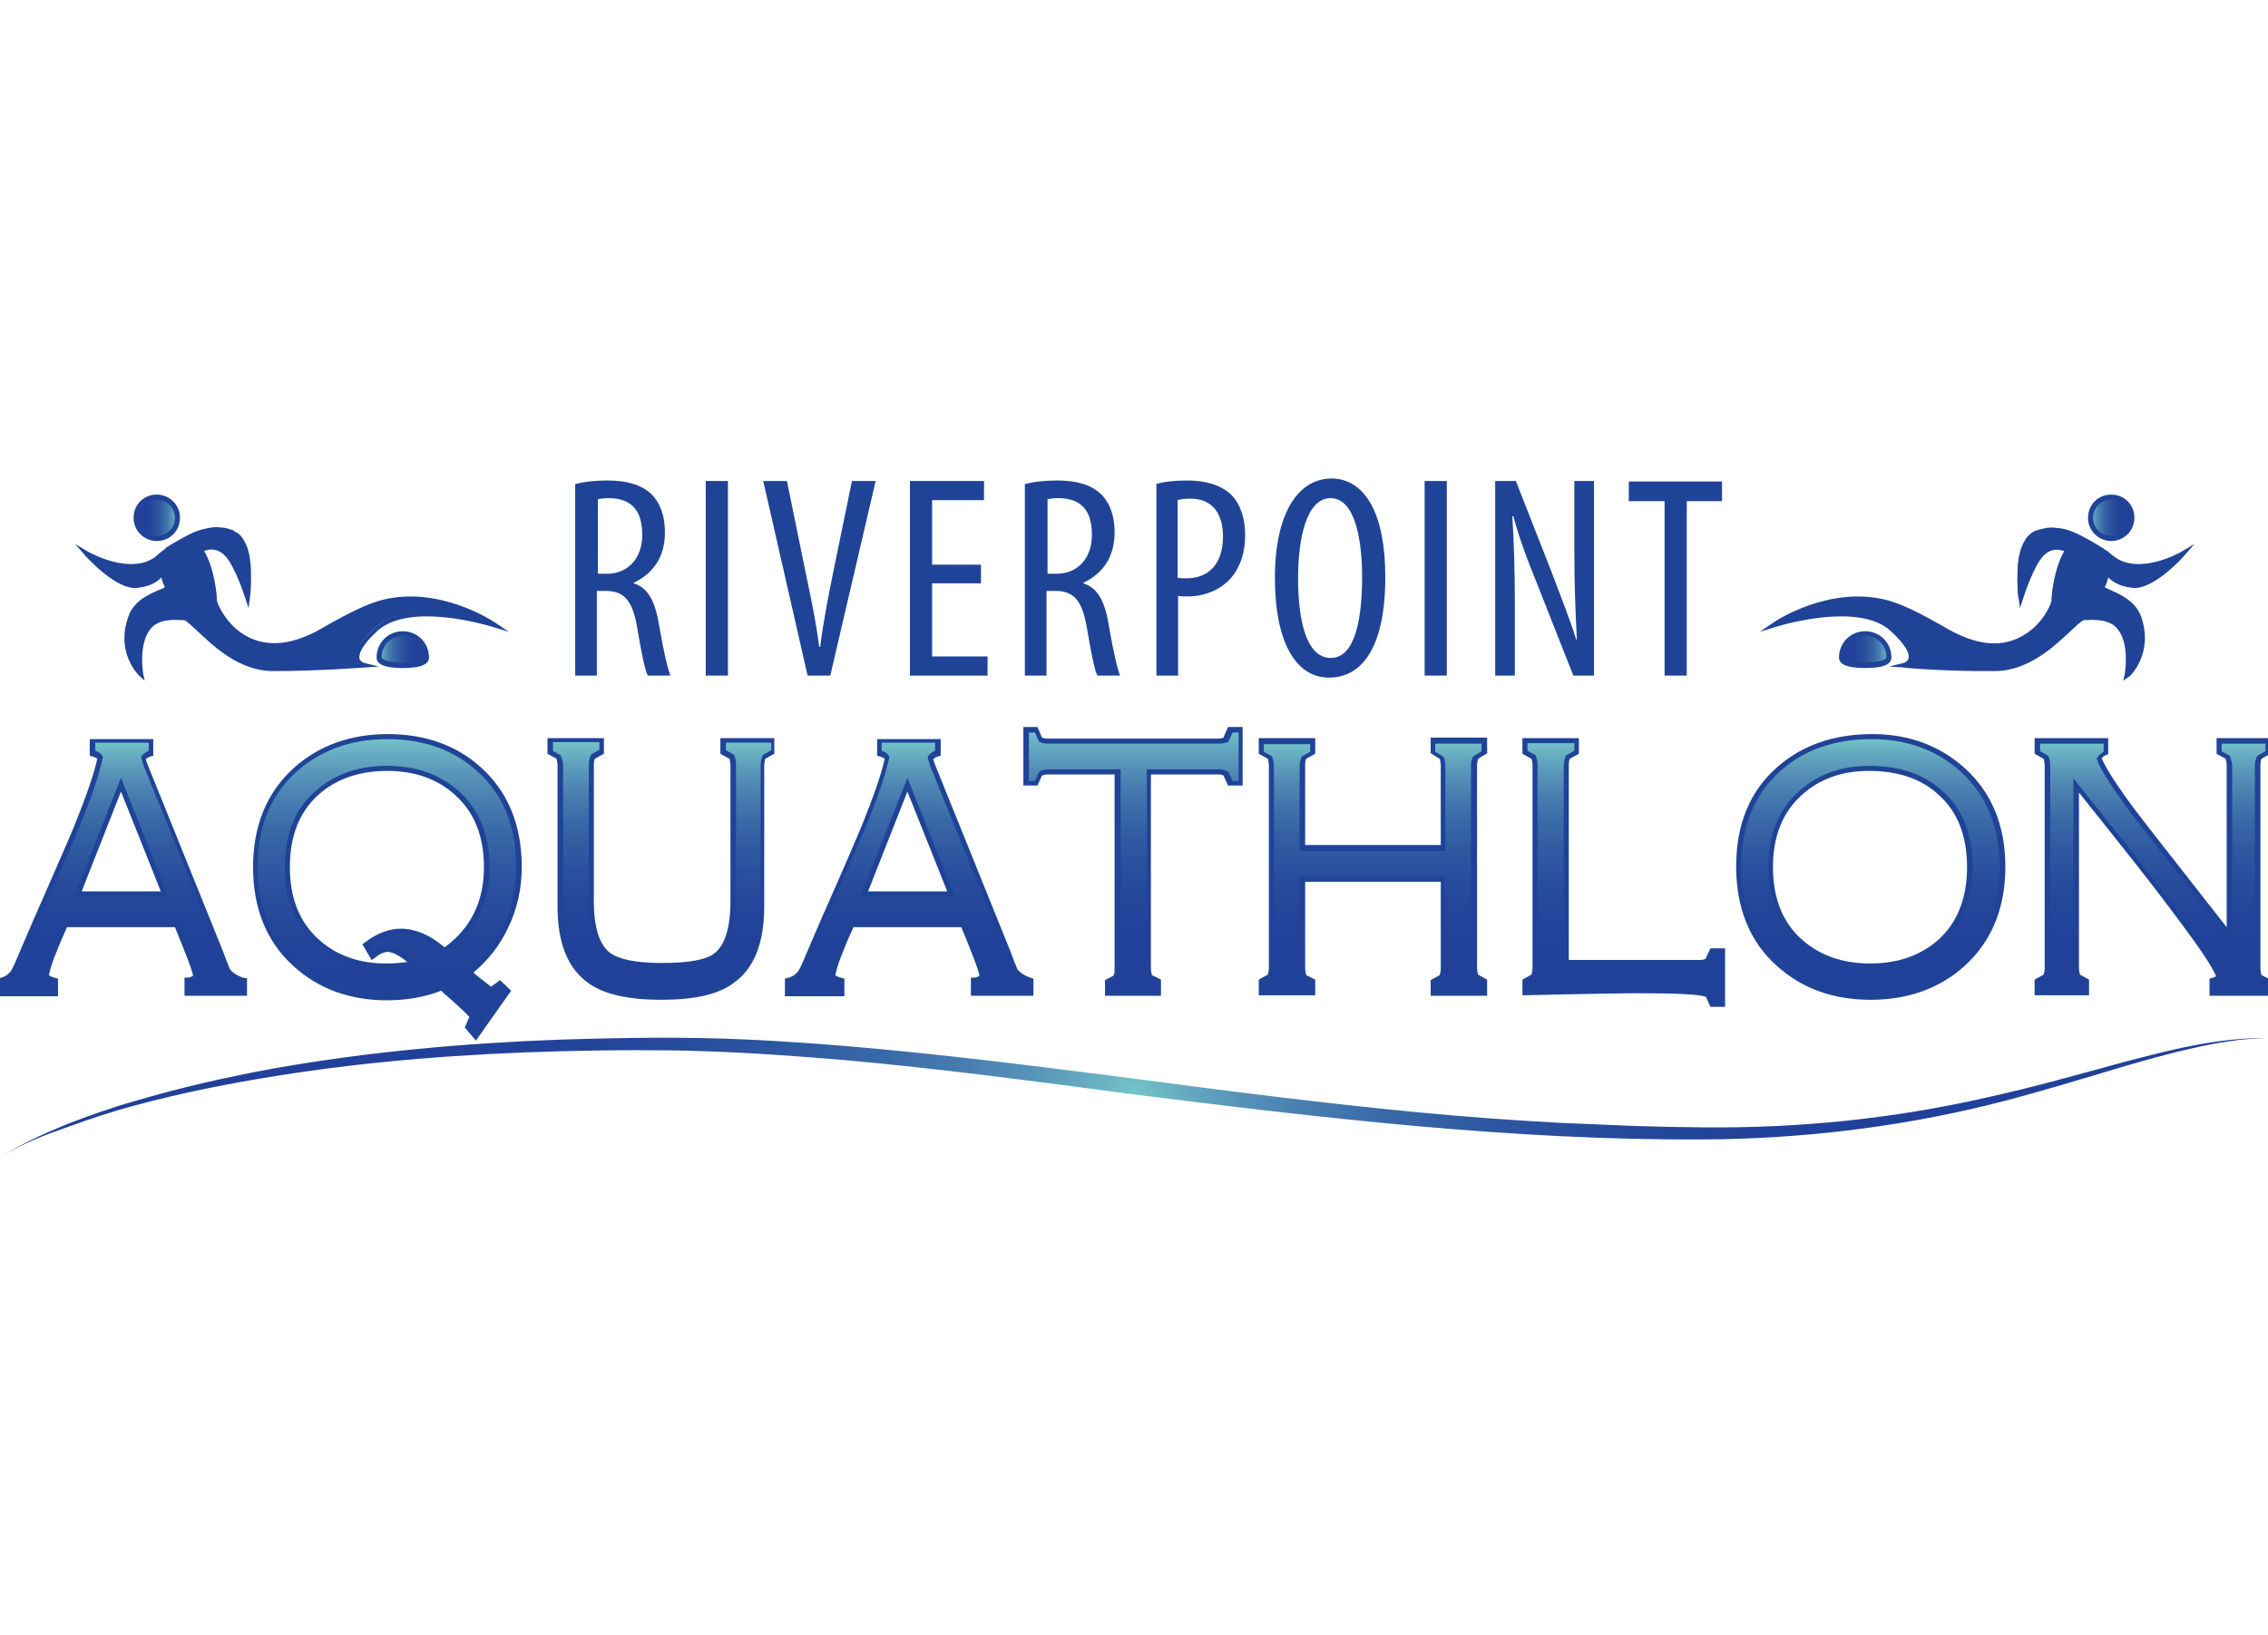 <?xml version="1.0" encoding="utf-8"?>
<!-- Generator: Adobe Illustrator 27.9.0, SVG Export Plug-In . SVG Version: 6.00 Build 0)  -->
<svg version="1.1" id="Layer_1" xmlns="http://www.w3.org/2000/svg" xmlns:xlink="http://www.w3.org/1999/xlink" x="0px" y="0px"
	 viewBox="0 0 449.9 324.2" style="enable-background:new 0 0 449.9 324.2;" xml:space="preserve">
<style type="text/css">
	.st0{fill:url(#SVGID_1_);}
	.st1{fill:#1F4397;}
	.st2{fill:url(#SVGID_00000175314696662177949710000013129170132197131699_);}
	.st3{fill:url(#SVGID_00000101077413636911340770000007139994077238036917_);}
	.st4{fill:url(#SVGID_00000078750623599025628760000008053430949148703143_);}
	.st5{fill:url(#SVGID_00000132081865933400307470000018362255506621256079_);}
	.st6{fill:url(#SVGID_00000145771993639643326910000017048717412554303878_);}
	.st7{fill:url(#SVGID_00000022553947661308627460000014803203762433910436_);}
	.st8{fill:url(#SVGID_00000060021670390363943340000012567414004783718806_);}
	.st9{fill:url(#SVGID_00000171715132928945986830000018398319822894923165_);}
	.st10{fill:#1F4497;}
	.st11{fill:url(#SVGID_00000157279573127352125380000003352190376453862789_);}
	.st12{fill:url(#SVGID_00000096770641659601663830000016081882481026240151_);stroke:#1F4397;stroke-miterlimit:10;}
	.st13{fill:url(#SVGID_00000044152643179616976600000017335978953578901423_);stroke:#1F4397;stroke-miterlimit:10;}
	.st14{fill:url(#SVGID_00000087393367601664407200000017818631982216325271_);stroke:#1F4397;stroke-miterlimit:10;}
	.st15{fill:url(#SVGID_00000053517704160278255370000005759210819671556781_);stroke:#1F4397;stroke-miterlimit:10;}
	.st16{fill:url(#SVGID_00000085212815915582398680000009035124685657636994_);stroke:#1F4397;stroke-miterlimit:10;}
	.st17{fill:url(#SVGID_00000143615425823941989010000013020114501928552884_);}
	.st18{fill:url(#SVGID_00000074440019302952771030000006715317058692747680_);}
	.st19{fill:url(#SVGID_00000101800949942456532150000004686096775992451985_);}
	.st20{fill:url(#SVGID_00000002367846478359921930000008112553689288417681_);}
	.st21{fill:#1E4595;}
	.st22{fill:url(#SVGID_00000124140302750265069480000015350595753330494108_);stroke:#1F4397;stroke-miterlimit:10;}
	.st23{fill:url(#SVGID_00000133509724400827391660000005264793921957287585_);stroke:#1F4397;stroke-miterlimit:10;}
	.st24{fill:url(#SVGID_00000013871331288270837780000011215824233076236934_);stroke:#1F4397;stroke-miterlimit:10;}
	.st25{fill:url(#SVGID_00000095338460787064741540000010467900562119552920_);stroke:#1F4397;stroke-miterlimit:10;}
	.st26{fill:url(#SVGID_00000158738771788206472960000003771571377841000586_);stroke:#1F4397;stroke-miterlimit:10;}
	.st27{fill:url(#SVGID_00000105409413415813666100000016347358879727021961_);stroke:#1F4397;stroke-miterlimit:10;}
	.st28{fill:url(#SVGID_00000122692112450600422910000001446925322280069303_);stroke:#1F4397;stroke-miterlimit:10;}
	.st29{fill:url(#SVGID_00000035524390378317636440000013420629958588168122_);stroke:#1F4397;stroke-miterlimit:10;}
	.st30{fill:url(#SVGID_00000071556869161425597300000016688871468977263531_);stroke:#1F4397;stroke-miterlimit:10;}
	.st31{fill:url(#SVGID_00000162316461965689696580000009360847460864964007_);}
	.st32{fill:url(#SVGID_00000183230568706836600600000001086111199216323994_);stroke:#1F4397;stroke-miterlimit:10;}
	.st33{fill:#1F4397;stroke:#1F4397;stroke-miterlimit:10;}
	.st34{fill:url(#SVGID_00000180342332487929117710000007281602294586022032_);stroke:#1F4397;stroke-miterlimit:10;}
	.st35{fill:url(#SVGID_00000121986727282898471850000004455012608996114823_);stroke:#1F4397;stroke-miterlimit:10;}
	.st36{fill:url(#SVGID_00000067205456669561243580000001815084733705947054_);stroke:#1F4397;stroke-miterlimit:10;}
	.st37{fill:url(#SVGID_00000023278015943972052490000018016635438655767470_);stroke:#B23978;stroke-miterlimit:10;}
	.st38{fill:url(#SVGID_00000144300620186210003330000017547933039741766275_);stroke:#B23978;stroke-miterlimit:10;}
	.st39{fill:url(#SVGID_00000126317623240618545490000015736175344138823042_);stroke:#B23978;stroke-miterlimit:10;}
	.st40{fill:url(#SVGID_00000151543609155964016050000001547374041367222685_);stroke:#B23978;stroke-miterlimit:10;}
	.st41{fill:url(#SVGID_00000120545452253794198810000009852624026592504970_);stroke:#B23978;stroke-miterlimit:10;}
	.st42{fill:url(#SVGID_00000178924402353178742890000011373570980590078872_);stroke:#B23978;stroke-miterlimit:10;}
	.st43{fill:url(#SVGID_00000128476963970070205480000018367098735185845912_);stroke:#B23978;stroke-miterlimit:10;}
	.st44{fill:url(#SVGID_00000140705670046066238200000008652126778141292432_);stroke:#B23978;stroke-miterlimit:10;}
	.st45{fill:url(#SVGID_00000088815322317067259050000007058686993971159201_);stroke:#B23978;stroke-miterlimit:10;}
	.st46{fill:url(#SVGID_00000038389890190370085620000012296008608195008666_);}
	.st47{fill:url(#SVGID_00000141436249547125883610000002922178488265443489_);stroke:#B23978;stroke-miterlimit:10;}
	.st48{fill:url(#SVGID_00000124153295393222064700000010180396336423851948_);stroke:#B23978;stroke-miterlimit:10;}
	.st49{fill:url(#SVGID_00000133491943649298627490000005487368758117419187_);stroke:#B23978;stroke-miterlimit:10;}
	.st50{fill:url(#SVGID_00000181780436682551502140000007424691777565259654_);stroke:#B23978;stroke-miterlimit:10;}
	.st51{fill:url(#SVGID_00000016063449245701269040000009124536123236810126_);stroke:#B23978;stroke-miterlimit:10;}
	.st52{fill:url(#SVGID_00000083059730319167589740000008465251016821146512_);stroke:#B23978;stroke-miterlimit:10;}
</style>
<g>
	<g>
		<linearGradient id="SVGID_1_" gradientUnits="userSpaceOnUse" x1="24.255" y1="146.903" x2="24.255" y2="196.965">
			<stop  offset="0" style="stop-color:#75C5C9"/>
			<stop  offset="4.325438e-02" style="stop-color:#6AB2C3"/>
			<stop  offset="0.129" style="stop-color:#5794B9"/>
			<stop  offset="0.22" style="stop-color:#477CAF"/>
			<stop  offset="0.315" style="stop-color:#3A69A8"/>
			<stop  offset="0.416" style="stop-color:#305BA2"/>
			<stop  offset="0.525" style="stop-color:#294F9E"/>
			<stop  offset="0.646" style="stop-color:#24469B"/>
			<stop  offset="0.787" style="stop-color:#22419A"/>
			<stop  offset="1" style="stop-color:#21409A"/>
		</linearGradient>
		<path class="st0" d="M37.1,197v-2.6c0.9,0,1.5-0.3,1.7-0.9c-0.3-1.5-1.6-4.8-3.8-10.1H12.9c-0.7,1.6-1.5,3.3-2.2,5
			c-0.9,2-1.4,3.7-1.7,5.1c0.3,0.4,0.9,0.7,1.8,0.9v2.6H0v-2.6c1.1-0.2,1.9-0.8,2.5-1.5c0.3-0.4,0.8-1.4,1.4-2.8
			c0.6-1.4,2.4-5.6,5.5-12.6c3.1-7,5-11.5,5.8-13.4c2.4-5.9,3.9-10.4,4.7-13.7c-0.2-0.3-0.7-0.6-1.5-0.9v-2.5H30v2.5
			c-0.6,0.2-1.1,0.5-1.5,1l0.4,1.4l15,36.9c0.9,2.3,1.4,3.5,1.5,3.7c0.6,0.9,1.6,1.5,3.1,2v2.6H37.1z M24,155.7l-8.6,21.6h17.2
			L24,155.7z"/>
		<path class="st1" d="M49,197.5H36.6v-3.6h0.5c0.8,0,1.1-0.3,1.2-0.4c-0.3-1.5-1.6-4.7-3.6-9.6H13.3c-0.7,1.5-1.4,3.1-2,4.7
			c-0.8,1.8-1.3,3.4-1.6,4.8c0.2,0.2,0.6,0.4,1.4,0.6l0.4,0.1v3.5H-0.5v-3.5l0.4-0.1c1-0.2,1.7-0.7,2.2-1.3c0.2-0.3,0.6-1,1.3-2.7
			c0.6-1.4,2.4-5.7,5.5-12.7c3-6.9,5-11.4,5.8-13.4c2.3-5.7,3.9-10.2,4.6-13.4c-0.1-0.1-0.4-0.3-1.1-0.5l-0.4-0.1v-3.3h12.6v3.3
			l-0.4,0.1c-0.4,0.1-0.8,0.3-1.1,0.6l0.4,1.1l14.9,36.9c1.1,3,1.4,3.5,1.4,3.6c0.5,0.7,1.4,1.3,2.8,1.8L49,194V197.5z M37.6,196.5
			H48v-1.8c-1.4-0.5-2.4-1.2-3-2.1c-0.1-0.1-0.2-0.3-1.5-3.8l-15-36.9l-0.5-1.7l0.1-0.2c0.3-0.5,0.8-0.8,1.4-1.1v-1.6H18.9v1.6
			c0.8,0.3,1.2,0.6,1.4,1l0.1,0.2l0,0.2c-0.7,3.3-2.3,8-4.7,13.8c-0.8,2-2.8,6.5-5.8,13.4c-3.1,7-4.9,11.2-5.5,12.6
			c-0.6,1.5-1.1,2.4-1.4,2.9c-0.6,0.8-1.4,1.3-2.4,1.6v1.7h9.8v-1.7c-0.9-0.3-1.4-0.6-1.7-1l-0.1-0.2l0-0.2c0.3-1.5,0.9-3.2,1.8-5.2
			c0.7-1.7,1.5-3.3,2.2-5l0.1-0.3h22.7l0.1,0.3c2.3,5.4,3.6,8.7,3.9,10.2l0,0.2l-0.1,0.1c-0.2,0.5-0.7,1-1.7,1.1V196.5z M33.4,177.8
			H14.7l9.3-23.5L33.4,177.8z M16.2,176.8h15.7L24,157L16.2,176.8z"/>
	</g>
	<g>
		
			<linearGradient id="SVGID_00000062179402571357839820000009469273389572913078_" gradientUnits="userSpaceOnUse" x1="76.765" y1="146.102" x2="76.765" y2="205.564">
			<stop  offset="0" style="stop-color:#75C5C9"/>
			<stop  offset="4.325438e-02" style="stop-color:#6AB2C3"/>
			<stop  offset="0.129" style="stop-color:#5794B9"/>
			<stop  offset="0.22" style="stop-color:#477CAF"/>
			<stop  offset="0.315" style="stop-color:#3A69A8"/>
			<stop  offset="0.416" style="stop-color:#305BA2"/>
			<stop  offset="0.525" style="stop-color:#294F9E"/>
			<stop  offset="0.646" style="stop-color:#24469B"/>
			<stop  offset="0.787" style="stop-color:#22419A"/>
			<stop  offset="1" style="stop-color:#21409A"/>
		</linearGradient>
		<path style="fill:url(#SVGID_00000062179402571357839820000009469273389572913078_);" d="M93.1,192.8c1,1,2.4,2.1,4.2,3.4l1.7-1.2
			l1.6,1.5l-6.3,9l-1.6-1.9l0.8-2c-0.1-0.4-2.1-2.3-6-5.8c-3.3,1.3-7,2-10.9,2c-7.3,0-13.3-2.2-18.2-6.6c-5.2-4.8-7.9-11.2-7.9-19.2
			c0-8.1,2.6-14.5,7.9-19.3c4.9-4.4,10.9-6.6,18.2-6.6c7.3,0,13.4,2.2,18.2,6.6c5.2,4.7,7.9,11.1,7.9,19.3c0,4.2-0.9,8.1-2.6,11.8
			C98.5,187.5,96.1,190.5,93.1,192.8z M76.8,152.4c-5.7,0-10.3,1.6-13.9,4.8C59,160.7,57,165.6,57,172c0,6.2,2,11.1,5.9,14.7
			c3.6,3.3,8.1,4.9,13.7,4.9c1.8,0,3.6-0.2,5.4-0.5c-2.3-1.9-4-2.8-5.1-2.8c-0.8,0-1.8,0.5-3,1.4l-1.3-2.2c2.3-1.8,4.6-2.7,6.9-2.7
			c2.8,0,5.7,1.3,8.7,3.8c5.5-3.9,8.3-9.4,8.3-16.6c0-6.2-2-11.1-5.9-14.7C87,154,82.4,152.4,76.8,152.4z"/>
		<path class="st1" d="M94.4,206.4l-2.2-2.6l0.9-2.1c-0.3-0.4-1.4-1.5-5.6-5.2c-3.3,1.3-6.9,1.9-10.8,1.9c-7.3,0-13.6-2.3-18.5-6.8
			c-5.3-4.8-8-11.4-8-19.6c0-8.2,2.7-14.8,8.1-19.7c4.9-4.4,11.2-6.7,18.6-6.7c7.4,0,13.7,2.2,18.6,6.7c5.3,4.8,8,11.4,8,19.7
			c0,4.2-0.9,8.3-2.7,12c-1.7,3.6-4,6.5-6.9,8.9c0.9,0.8,2.1,1.7,3.5,2.8l1.8-1.3l2.2,2.1L94.4,206.4z M93.3,203.6l1,1.2l5.7-8.2
			l-1-0.9l-1.7,1.2l-0.3-0.2c-1.8-1.3-3.2-2.5-4.3-3.5l-0.4-0.4l0.5-0.4c3-2.3,5.3-5.3,7-8.9c1.7-3.6,2.6-7.5,2.6-11.6
			c0-8-2.6-14.3-7.7-18.9c-4.7-4.3-10.7-6.4-17.9-6.4c-7.1,0-13.2,2.2-17.9,6.4c-5.2,4.6-7.8,11-7.8,18.9c0,7.9,2.6,14.2,7.7,18.9
			c4.7,4.3,10.7,6.5,17.8,6.5c3.8,0,7.4-0.7,10.7-1.9l0.3-0.1l0.2,0.2c5.9,5.3,6.1,5.7,6.2,6l0.1,0.2L93.3,203.6z M76.6,192.1
			c-5.6,0-10.4-1.7-14-5c-4-3.6-6.1-8.7-6.1-15.1c0-6.5,2-11.6,6.1-15.1c3.7-3.3,8.4-5,14.2-5c5.7,0,10.5,1.7,14.2,5
			c4,3.6,6.1,8.7,6.1,15c0,7.3-2.9,13-8.5,17l-0.3,0.2l-0.3-0.2c-2.9-2.4-5.7-3.7-8.4-3.7c-2,0-4.1,0.8-6.3,2.3l0.8,1.3
			c1.1-0.8,2-1.2,2.9-1.2c1.3,0,3.1,1,5.4,2.9l0.8,0.7l-1,0.2C80.3,191.9,78.4,192.1,76.6,192.1z M76.8,152.9
			c-5.5,0-10.1,1.6-13.6,4.7c-3.8,3.4-5.7,8.2-5.7,14.4c0,6.1,1.9,10.9,5.7,14.3c3.5,3.2,8,4.8,13.4,4.8c1.4,0,2.8-0.1,4.2-0.3
			c-2.1-1.7-3.3-2-3.9-2c-0.7,0-1.6,0.4-2.7,1.3l-0.5,0.3l-1.8-3.1l0.4-0.3c2.4-1.9,4.9-2.8,7.2-2.8c2.8,0,5.8,1.2,8.7,3.7
			c5.2-3.8,7.8-9.1,7.8-15.9c0-6.1-1.9-10.9-5.7-14.3C86.8,154.5,82.3,152.9,76.8,152.9z"/>
	</g>
	<g>
		
			<linearGradient id="SVGID_00000019651810460011119650000013187755013750583707_" gradientUnits="userSpaceOnUse" x1="131.163" y1="146.903" x2="131.163" y2="197.839">
			<stop  offset="0" style="stop-color:#75C5C9"/>
			<stop  offset="4.325438e-02" style="stop-color:#6AB2C3"/>
			<stop  offset="0.129" style="stop-color:#5794B9"/>
			<stop  offset="0.22" style="stop-color:#477CAF"/>
			<stop  offset="0.315" style="stop-color:#3A69A8"/>
			<stop  offset="0.416" style="stop-color:#305BA2"/>
			<stop  offset="0.525" style="stop-color:#294F9E"/>
			<stop  offset="0.646" style="stop-color:#24469B"/>
			<stop  offset="0.787" style="stop-color:#22419A"/>
			<stop  offset="1" style="stop-color:#21409A"/>
		</linearGradient>
		<path style="fill:url(#SVGID_00000019651810460011119650000013187755013750583707_);" d="M151.5,150.2c-0.2,0.5-0.3,1.1-0.3,1.7
			v28c0,7-1.9,12-5.8,14.7c-3,2.2-7.7,3.3-14.3,3.3c-6.5,0-11.3-1.1-14.3-3.3c-3.8-2.8-5.8-7.7-5.8-14.7v-28c0-0.5-0.1-1.1-0.3-1.7
			l-1.7-0.9v-2.3h10.2v2.3l-1.7,0.9c-0.2,0.6-0.3,1.1-0.3,1.7v26.9c0,5.4,1.1,8.9,3.3,10.6c1.9,1.5,5.5,2.2,10.8,2.2
			c5.4,0,8.9-0.7,10.7-2c2.3-1.7,3.4-5.3,3.4-10.8v-26.9c0-0.6-0.1-1.2-0.3-1.7l-1.7-0.9v-2.3h9.7v2.3L151.5,150.2z"/>
		<path class="st1" d="M131.2,198.3c-6.6,0-11.5-1.1-14.6-3.4c-4-2.9-6-7.9-6-15.1v-28c0-0.4-0.1-0.9-0.2-1.3l-1.8-1v-3.1h11.2v3.1
			l-1.8,1c-0.2,0.5-0.2,0.9-0.2,1.3v26.9c0,5.2,1.1,8.6,3.1,10.2c1.8,1.4,5.3,2.1,10.4,2.1c5.2,0,8.7-0.6,10.4-1.9
			c2.1-1.6,3.2-5.1,3.2-10.4v-26.9c0-0.5-0.1-0.9-0.2-1.3l-1.8-1v-3.1h10.7v3.1l-1.8,1c-0.1,0.4-0.2,0.9-0.2,1.3v28
			c0,7.2-2,12.3-6,15.1C142.7,197.2,137.8,198.3,131.2,198.3z M109.6,148.9l1.6,0.9l0.1,0.2c0.2,0.6,0.4,1.3,0.4,1.8v28
			c0,6.8,1.9,11.7,5.6,14.3c2.9,2.1,7.7,3.2,14,3.2c6.4,0,11.1-1.1,14-3.2c3.7-2.7,5.6-7.5,5.6-14.3v-28c0-0.6,0.1-1.3,0.4-1.9
			l0.1-0.2l1.6-0.9v-1.5H144v1.5l1.6,0.9l0.1,0.2c0.2,0.5,0.3,1.2,0.3,1.8v26.9c0,5.6-1.2,9.4-3.6,11.2c-1.9,1.4-5.5,2.1-11,2.1
			c-5.5,0-9.1-0.8-11.1-2.3c-2.3-1.8-3.5-5.5-3.5-11v-26.9c0-0.6,0.1-1.2,0.4-1.9l0.1-0.2l1.6-0.9v-1.5h-9.2V148.9z"/>
	</g>
	<g>
		
			<linearGradient id="SVGID_00000117661912860448300450000003045765371510323369_" gradientUnits="userSpaceOnUse" x1="180.28" y1="146.903" x2="180.28" y2="196.965">
			<stop  offset="0" style="stop-color:#75C5C9"/>
			<stop  offset="4.325438e-02" style="stop-color:#6AB2C3"/>
			<stop  offset="0.129" style="stop-color:#5794B9"/>
			<stop  offset="0.22" style="stop-color:#477CAF"/>
			<stop  offset="0.315" style="stop-color:#3A69A8"/>
			<stop  offset="0.416" style="stop-color:#305BA2"/>
			<stop  offset="0.525" style="stop-color:#294F9E"/>
			<stop  offset="0.646" style="stop-color:#24469B"/>
			<stop  offset="0.787" style="stop-color:#22419A"/>
			<stop  offset="1" style="stop-color:#21409A"/>
		</linearGradient>
		<path style="fill:url(#SVGID_00000117661912860448300450000003045765371510323369_);" d="M193.1,197v-2.6c0.9,0,1.5-0.3,1.7-0.9
			c-0.3-1.5-1.6-4.8-3.8-10.1H169c-0.7,1.6-1.5,3.3-2.2,5c-0.9,2-1.4,3.7-1.7,5.1c0.3,0.4,0.9,0.7,1.8,0.9v2.6H156v-2.6
			c1.1-0.2,1.9-0.8,2.5-1.5c0.3-0.4,0.8-1.4,1.4-2.8c0.6-1.4,2.4-5.6,5.5-12.6c3.1-7,5-11.5,5.8-13.4c2.4-5.9,3.9-10.4,4.7-13.7
			c-0.2-0.3-0.7-0.6-1.5-0.9v-2.5H186v2.5c-0.6,0.2-1.1,0.5-1.5,1l0.4,1.4l15,36.9c0.9,2.3,1.4,3.5,1.5,3.7c0.6,0.9,1.6,1.5,3.1,2
			v2.6H193.1z M180,155.7l-8.6,21.6h17.2L180,155.7z"/>
		<path class="st1" d="M205,197.5h-12.4v-3.6h0.5c0.8,0,1.1-0.3,1.2-0.4c-0.3-1.5-1.6-4.7-3.6-9.6h-21.4c-0.7,1.5-1.4,3.1-2,4.7
			c-0.8,1.8-1.3,3.4-1.6,4.8c0.2,0.2,0.6,0.4,1.4,0.6l0.4,0.1v3.5h-11.8v-3.5l0.4-0.1c1-0.2,1.7-0.7,2.2-1.3c0.2-0.3,0.6-1,1.3-2.7
			c0.6-1.4,2.4-5.7,5.5-12.7c3.1-7,5-11.5,5.8-13.4c2.3-5.7,3.9-10.2,4.6-13.4c-0.1-0.1-0.4-0.3-1.1-0.5l-0.4-0.1v-3.3h12.6v3.3
			l-0.4,0.1c-0.4,0.1-0.8,0.3-1.1,0.6l0.4,1.1l14.9,36.9c1.1,3,1.4,3.5,1.4,3.6c0.5,0.7,1.4,1.3,2.8,1.8l0.4,0.1V197.5z
			 M193.6,196.5H204v-1.8c-1.4-0.5-2.4-1.2-3-2.1c-0.1-0.1-0.2-0.3-1.5-3.8l-15-36.9l-0.5-1.7l0.1-0.2c0.3-0.5,0.8-0.8,1.4-1.1v-1.6
			h-10.6v1.6c0.8,0.3,1.2,0.6,1.4,1l0.1,0.2l0,0.2c-0.7,3.3-2.3,8-4.7,13.8c-0.8,1.9-2.8,6.5-5.8,13.4c-3.1,7-4.9,11.2-5.5,12.6
			c-0.6,1.5-1.1,2.4-1.4,2.9c-0.6,0.8-1.4,1.3-2.4,1.6v1.7h9.8v-1.7c-0.9-0.3-1.4-0.6-1.7-1l-0.1-0.2l0-0.2c0.3-1.5,0.9-3.2,1.8-5.2
			c0.7-1.7,1.5-3.3,2.2-5l0.1-0.3h22.7l0.1,0.3c2.3,5.4,3.6,8.7,3.9,10.2l0,0.2l-0.1,0.1c-0.2,0.5-0.7,1-1.7,1.1V196.5z
			 M189.4,177.8h-18.7l9.3-23.5L189.4,177.8z M172.2,176.8h15.7L180,157L172.2,176.8z"/>
	</g>
	<g>
		
			<linearGradient id="SVGID_00000075855541543042831640000001408929306462146224_" gradientUnits="userSpaceOnUse" x1="224.854" y1="144.644" x2="224.854" y2="196.965">
			<stop  offset="0" style="stop-color:#75C5C9"/>
			<stop  offset="4.325438e-02" style="stop-color:#6AB2C3"/>
			<stop  offset="0.129" style="stop-color:#5794B9"/>
			<stop  offset="0.22" style="stop-color:#477CAF"/>
			<stop  offset="0.315" style="stop-color:#3A69A8"/>
			<stop  offset="0.416" style="stop-color:#305BA2"/>
			<stop  offset="0.525" style="stop-color:#294F9E"/>
			<stop  offset="0.646" style="stop-color:#24469B"/>
			<stop  offset="0.787" style="stop-color:#22419A"/>
			<stop  offset="1" style="stop-color:#21409A"/>
		</linearGradient>
		<path style="fill:url(#SVGID_00000075855541543042831640000001408929306462146224_);" d="M244,155.3l-0.8-1.9
			c-0.5-0.2-1-0.4-1.5-0.4H228v39c0,0.6,0.1,1.2,0.3,1.7l1.7,0.9v2.3h-10.2v-2.3l1.7-0.9c0.2-0.7,0.3-1.3,0.3-1.7v-39h-13.8
			c-0.5,0-1,0.1-1.5,0.4l-0.8,1.9h-2v-10.6h2l0.8,2c0.4,0.2,0.9,0.3,1.5,0.3h33.8c0.6,0,1-0.1,1.5-0.3l0.8-2h2v10.6H244z"/>
		<path class="st1" d="M230.4,197.5h-11.2v-3.1l1.7-0.9c0.2-0.5,0.2-1,0.2-1.4v-38.5h-13.3c-0.3,0-0.7,0.1-1.1,0.2l-0.9,2h-2.8
			v-11.6h2.8l0.9,2.1c0.3,0.1,0.7,0.2,1.1,0.2h33.8c0.4,0,0.8-0.1,1.1-0.2l0.9-2.1h2.9v11.6h-2.9l-0.9-2c-0.4-0.2-0.7-0.2-1.1-0.2
			h-13.3V192c0,0.5,0.1,0.9,0.2,1.4l1.8,0.9V197.5z M220.3,196.5h9.2v-1.5l-1.6-0.8l-0.1-0.2c-0.2-0.6-0.3-1.3-0.3-1.9v-39.5h14.3
			c0.5,0,1.1,0.1,1.7,0.4l0.2,0.1l0.8,1.8h1.2v-9.6h-1.2l-0.8,1.8l-0.2,0.1c-0.5,0.2-1.1,0.3-1.7,0.3h-33.8c-0.6,0-1.2-0.1-1.7-0.3
			l-0.2-0.1l-0.8-1.8h-1.2v9.6h1.2l0.8-1.8l0.2-0.1c0.6-0.3,1.1-0.4,1.7-0.4h14.3V192c0,0.5-0.1,1.2-0.3,1.9l-0.1,0.2l-1.6,0.8
			V196.5z"/>
	</g>
	<g>
		
			<linearGradient id="SVGID_00000093179450486125018140000004450912319896326843_" gradientUnits="userSpaceOnUse" x1="272.275" y1="146.903" x2="272.275" y2="196.965">
			<stop  offset="0" style="stop-color:#75C5C9"/>
			<stop  offset="4.325438e-02" style="stop-color:#6AB2C3"/>
			<stop  offset="0.129" style="stop-color:#5794B9"/>
			<stop  offset="0.22" style="stop-color:#477CAF"/>
			<stop  offset="0.315" style="stop-color:#3A69A8"/>
			<stop  offset="0.416" style="stop-color:#305BA2"/>
			<stop  offset="0.525" style="stop-color:#294F9E"/>
			<stop  offset="0.646" style="stop-color:#24469B"/>
			<stop  offset="0.787" style="stop-color:#22419A"/>
			<stop  offset="1" style="stop-color:#21409A"/>
		</linearGradient>
		<path style="fill:url(#SVGID_00000093179450486125018140000004450912319896326843_);" d="M284.2,197v-2.3l1.7-0.9
			c0.2-0.5,0.3-1.1,0.3-1.7v-17.7h-27.9V192c0,0.6,0.1,1.2,0.3,1.7l1.7,0.9v2.3h-10.2v-2.3l1.7-0.9c0.2-0.5,0.3-1,0.3-1.7v-40.2
			c0-0.6-0.1-1.2-0.3-1.7l-1.7-0.9v-2.3h10.2v2.3l-1.7,0.9c-0.2,0.6-0.3,1.1-0.3,1.7v16.3h27.9v-16.3c0-0.6-0.1-1.1-0.3-1.6l-1.7-1
			v-2.3h10.2v2.3l-1.7,1c-0.2,0.5-0.3,1-0.3,1.6V192c0,0.5,0.1,1.1,0.3,1.7l1.7,0.9v2.3H284.2z"/>
		<path class="st1" d="M295,197.5h-11.2v-3.1l1.8-1c0.1-0.4,0.2-0.9,0.2-1.3v-17.2h-26.9V192c0,0.5,0.1,0.9,0.2,1.4l1.8,0.9v3.1
			h-11.2v-3.1l1.8-1c0.1-0.4,0.2-0.8,0.2-1.3v-40.2c0-0.5-0.1-0.9-0.2-1.3l-1.8-1v-3.1h11.2v3.1l-1.8,1c-0.2,0.5-0.2,0.9-0.2,1.3
			v15.8h26.9v-15.8c0-0.5-0.1-0.9-0.2-1.3l-1.8-1.1v-3.1H295v3.1l-1.8,1.1c-0.1,0.4-0.2,0.8-0.2,1.3V192c0,0.4,0.1,0.9,0.2,1.3
			l1.8,1V197.5z M284.7,196.5h9.2v-1.5l-1.6-0.9l-0.1-0.2c-0.2-0.6-0.4-1.3-0.4-1.8v-40.2c0-0.7,0.1-1.3,0.4-1.8l0.1-0.1l1.6-1v-1.5
			h-9.2v1.6l1.6,1l0.1,0.1c0.2,0.5,0.3,1.1,0.3,1.8v16.8h-28.9v-16.8c0-0.6,0.1-1.2,0.4-1.8l0.1-0.2l1.6-0.9v-1.5h-9.2v1.5l1.6,0.9
			l0.1,0.2c0.2,0.5,0.3,1.2,0.3,1.8V192c0,0.7-0.1,1.3-0.4,1.9l-0.1,0.2l-1.6,0.9v1.5h9.2v-1.5l-1.6-0.8l-0.1-0.2
			c-0.2-0.6-0.4-1.3-0.4-1.9v-18.2h28.9V192c0,0.6-0.1,1.3-0.3,1.9l-0.1,0.2l-1.6,0.9V196.5z"/>
	</g>
	<g>
		
			<linearGradient id="SVGID_00000070799507591390353090000005946072316737553310_" gradientUnits="userSpaceOnUse" x1="322.096" y1="146.903" x2="322.096" y2="199.223">
			<stop  offset="0" style="stop-color:#75C5C9"/>
			<stop  offset="4.325438e-02" style="stop-color:#6AB2C3"/>
			<stop  offset="0.129" style="stop-color:#5794B9"/>
			<stop  offset="0.22" style="stop-color:#477CAF"/>
			<stop  offset="0.315" style="stop-color:#3A69A8"/>
			<stop  offset="0.416" style="stop-color:#305BA2"/>
			<stop  offset="0.525" style="stop-color:#294F9E"/>
			<stop  offset="0.646" style="stop-color:#24469B"/>
			<stop  offset="0.787" style="stop-color:#22419A"/>
			<stop  offset="1" style="stop-color:#21409A"/>
		</linearGradient>
		<path style="fill:url(#SVGID_00000070799507591390353090000005946072316737553310_);" d="M339.6,199.2l-0.8-1.9
			c-1.5-0.5-5.9-0.8-13.4-0.8c-2.7,0-10.3,0.1-22.9,0.4v-2.3l1.7-0.9c0.2-0.5,0.3-1,0.3-1.7v-40.2c0-0.6-0.1-1.2-0.3-1.7l-1.7-0.9
			v-2.3h10.2v2.3l-1.7,0.9c-0.2,0.6-0.3,1.1-0.3,1.7v39.1h26.6c0.5,0,1-0.1,1.4-0.4l0.9-2h2v10.6H339.6z"/>
		<path class="st1" d="M342.2,199.7h-2.9l-0.9-2c-1.6-0.5-6-0.7-13-0.7c-2.7,0-10.4,0.1-22.9,0.4l-0.5,0v-3.1l1.8-1
			c0.1-0.4,0.2-0.8,0.2-1.3v-40.2c0-0.5-0.1-0.9-0.2-1.3l-1.8-1v-3.1h11.2v3.1l-1.8,1c-0.2,0.5-0.2,0.9-0.2,1.3v38.6h26.1
			c0.4,0,0.7-0.1,1-0.2l1-2.1h2.9V199.7z M340,198.7h1.2v-9.6H340l-0.8,1.8L339,191c-0.5,0.3-1.1,0.4-1.7,0.4h-27.1v-39.6
			c0-0.6,0.1-1.2,0.4-1.8l0.1-0.2l1.6-0.9v-1.5H303v1.5l1.6,0.9l0.1,0.2c0.2,0.5,0.3,1.2,0.3,1.8V192c0,0.7-0.1,1.3-0.4,1.9
			l-0.1,0.2l-1.6,0.9v1.5c12.2-0.3,19.8-0.4,22.4-0.4c7.6,0,12,0.3,13.5,0.8l0.2,0.1L340,198.7z"/>
	</g>
	<g>
		
			<linearGradient id="SVGID_00000100342037156816028820000011047112552042933149_" gradientUnits="userSpaceOnUse" x1="371.023" y1="146.102" x2="371.023" y2="197.839">
			<stop  offset="0" style="stop-color:#75C5C9"/>
			<stop  offset="4.325438e-02" style="stop-color:#6AB2C3"/>
			<stop  offset="0.129" style="stop-color:#5794B9"/>
			<stop  offset="0.22" style="stop-color:#477CAF"/>
			<stop  offset="0.315" style="stop-color:#3A69A8"/>
			<stop  offset="0.416" style="stop-color:#305BA2"/>
			<stop  offset="0.525" style="stop-color:#294F9E"/>
			<stop  offset="0.646" style="stop-color:#24469B"/>
			<stop  offset="0.787" style="stop-color:#22419A"/>
			<stop  offset="1" style="stop-color:#21409A"/>
		</linearGradient>
		<path style="fill:url(#SVGID_00000100342037156816028820000011047112552042933149_);" d="M371.1,197.8c-7.3,0-13.4-2.2-18.2-6.6
			c-5.3-4.8-7.9-11.2-7.9-19.3c0-8.3,2.7-14.7,8-19.5c4.9-4.3,11-6.4,18.4-6.4c7.2,0,13.2,2.2,18,6.7c5.2,4.8,7.8,11.1,7.8,19.2
			c0,8.1-2.6,14.5-7.9,19.3C384.4,195.7,378.3,197.8,371.1,197.8z M370.7,152.4c-5.5,0-10,1.7-13.6,5c-3.9,3.6-5.8,8.4-5.8,14.6
			c0,6.3,2,11.2,6,14.8c3.6,3.2,8.2,4.8,13.8,4.8s10.2-1.6,13.8-4.8c3.9-3.6,5.9-8.5,5.9-14.8c0-6.4-2-11.4-6-14.8
			C381.2,154,376.5,152.4,370.7,152.4z"/>
		<path class="st1" d="M371.1,198.3c-7.4,0-13.6-2.2-18.6-6.7c-5.4-4.8-8.1-11.5-8.1-19.7c0-8.4,2.7-15,8.2-19.8
			c4.9-4.3,11.2-6.5,18.8-6.5c7.3,0,13.4,2.3,18.4,6.8c5.3,4.8,8,11.4,8,19.5c0,8.2-2.7,14.8-8.1,19.7
			C384.7,196.1,378.4,198.3,371.1,198.3z M371.3,146.6c-7.3,0-13.4,2.1-18.1,6.3c-5.2,4.6-7.8,11-7.8,19.1c0,7.9,2.6,14.3,7.8,18.9
			c4.7,4.3,10.8,6.4,17.9,6.4c7.1,0,13.1-2.2,17.8-6.4c5.2-4.7,7.8-11.1,7.8-18.9c0-7.8-2.6-14.2-7.6-18.8
			C384.3,148.8,378.3,146.6,371.3,146.6z M371.1,192.1c-5.7,0-10.5-1.7-14.2-5c-4.1-3.6-6.1-8.7-6.1-15.1c0-6.3,2-11.4,6-15
			c3.7-3.4,8.4-5.1,14-5.1c5.9,0,10.8,1.6,14.4,4.9c4.1,3.5,6.1,8.7,6.1,15.2c0,6.4-2,11.5-6.1,15.1
			C381.5,190.4,376.8,192.1,371.1,192.1z M370.7,152.9c-5.3,0-9.8,1.6-13.3,4.8c-3.8,3.4-5.7,8.2-5.7,14.3c0,6.1,1.9,11,5.8,14.4
			c3.5,3.1,8,4.7,13.5,4.7c5.5,0,10-1.6,13.5-4.7c3.8-3.4,5.7-8.3,5.7-14.4c0-6.3-1.9-11.1-5.8-14.5
			C381,154.4,376.4,152.9,370.7,152.9z"/>
	</g>
	<g>
		
			<linearGradient id="SVGID_00000078753592300998672810000002741459527855472525_" gradientUnits="userSpaceOnUse" x1="427.051" y1="146.903" x2="427.051" y2="196.965">
			<stop  offset="0" style="stop-color:#75C5C9"/>
			<stop  offset="4.325438e-02" style="stop-color:#6AB2C3"/>
			<stop  offset="0.129" style="stop-color:#5794B9"/>
			<stop  offset="0.22" style="stop-color:#477CAF"/>
			<stop  offset="0.315" style="stop-color:#3A69A8"/>
			<stop  offset="0.416" style="stop-color:#305BA2"/>
			<stop  offset="0.525" style="stop-color:#294F9E"/>
			<stop  offset="0.646" style="stop-color:#24469B"/>
			<stop  offset="0.787" style="stop-color:#22419A"/>
			<stop  offset="1" style="stop-color:#21409A"/>
		</linearGradient>
		<path style="fill:url(#SVGID_00000078753592300998672810000002741459527855472525_);" d="M438.8,197v-2.5c0.7-0.1,1.1-0.4,1.3-0.9
			c-0.7-1.8-3.1-5.5-7.2-11.1c-3.7-5-7.9-10.4-12.6-16.3l-8.4-10.5V192c0,0.5,0.1,1.1,0.3,1.7l1.7,0.9v2.3h-9.8v-2.3l1.7-0.9
			c0.2-0.5,0.3-1,0.3-1.7v-40.2c0-0.6-0.1-1.2-0.3-1.7l-1.7-0.9v-2.3h13.6v2.4c-0.7,0.3-1.2,0.7-1.4,1.1c0.8,2.1,3,5.6,6.7,10.6
			c1.5,2,7.9,10.2,19.1,24.4v-33.5c0-0.5-0.1-1.1-0.3-1.7l-1.7-0.9v-2.3h9.7v2.3l-1.7,0.9c-0.2,0.6-0.3,1.1-0.3,1.7V192
			c0,0.6,0.1,1.2,0.3,1.7l1.7,0.9v2.3H438.8z"/>
		<path class="st1" d="M450.4,197.5h-12.1v-3.4l0.4-0.1c0.4-0.1,0.7-0.2,0.9-0.4c-0.8-1.9-3.2-5.5-7.1-10.7
			c-3.6-4.9-7.9-10.4-12.6-16.3l-7.5-9.4V192c0,0.4,0.1,0.9,0.2,1.3l1.8,1v3.1h-10.8v-3.1l1.8-1c0.1-0.4,0.2-0.8,0.2-1.3v-40.2
			c0-0.5-0.1-0.9-0.2-1.3l-1.8-1v-3.1h14.6v3.2l-0.3,0.1c-0.5,0.2-0.8,0.4-1,0.7c0.9,2.1,3.1,5.5,6.6,10.2c1.5,2,7.6,9.8,18.2,23.3
			v-32.1c0-0.4-0.1-0.9-0.2-1.3l-1.8-1v-3.1h10.7v3.1l-1.8,1c-0.2,0.5-0.2,0.9-0.2,1.3V192c0,0.5,0.1,0.9,0.2,1.4l1.8,0.9V197.5z
			 M439.3,196.5h10.1v-1.5l-1.6-0.8l-0.1-0.2c-0.2-0.6-0.4-1.3-0.4-1.9v-40.2c0-0.6,0.1-1.2,0.4-1.8l0.1-0.2l1.6-0.9v-1.5h-8.7v1.5
			l1.6,0.9l0.1,0.2c0.2,0.6,0.4,1.3,0.4,1.8v35l-0.9-1.1c-11.1-14.1-17.5-22.4-19.1-24.4c-3.7-5-6-8.5-6.8-10.7l-0.1-0.2l0.1-0.2
			c0.3-0.5,0.7-0.8,1.3-1.2v-1.6h-12.6v1.5l1.6,0.9l0.1,0.2c0.2,0.5,0.3,1.2,0.3,1.8V192c0,0.7-0.1,1.3-0.4,1.9l-0.1,0.2l-1.6,0.9
			v1.5h8.8v-1.5l-1.6-0.9l-0.1-0.2c-0.2-0.6-0.4-1.3-0.4-1.8v-37.7l9.3,11.6c4.7,5.9,9,11.4,12.6,16.4c4.2,5.6,6.6,9.3,7.3,11.2
			l0.1,0.2l-0.1,0.2c-0.2,0.5-0.7,0.8-1.3,1V196.5z"/>
	</g>
</g>
<g>
	<path class="st10" d="M114.2,96c1.8-0.5,4.1-0.7,6.3-0.7c3.8,0,6.7,0.8,8.7,2.7c1.9,1.9,2.7,4.5,2.7,7.6c0,4.9-2.3,8.1-6.2,10v0.1
		c2.9,0.9,4.3,3.6,5.1,8.6c0.9,5.3,1.7,8.5,2.2,9.7h-4.5c-0.6-1.1-1.3-4.8-2.1-9.5c-0.9-5.3-2.5-7.3-6.3-7.3h-1.7V134h-4.3V96z
		 M118.5,113.8h1.9c4.2,0,7-3.1,7-7.7c0-4.5-1.8-7.2-6.5-7.3c-0.9,0-1.8,0.1-2.3,0.2V113.8z"/>
	<path class="st10" d="M144.4,95.4V134H140V95.4H144.4z"/>
	<path class="st10" d="M160.2,134l-8.8-38.6h4.7l3.7,18.1c0.9,4.3,2.1,9.9,2.7,14.8h0.2c0.6-5,1.7-10.4,2.6-14.9l3.7-18h4.7l-9,38.6
		H160.2z"/>
	<path class="st10" d="M194.6,115.7h-9.7v14.5h11v3.8h-15.4V95.4h14.7v3.8h-10.3V112h9.7V115.7z"/>
	<path class="st10" d="M203.4,96c1.8-0.5,4.1-0.7,6.3-0.7c3.8,0,6.7,0.8,8.7,2.7c1.9,1.9,2.7,4.5,2.7,7.6c0,4.9-2.3,8.1-6.2,10v0.1
		c2.9,0.9,4.3,3.6,5.1,8.6c0.9,5.3,1.7,8.5,2.2,9.7h-4.5c-0.6-1.1-1.3-4.8-2.1-9.5c-0.9-5.3-2.5-7.3-6.3-7.3h-1.7V134h-4.3V96z
		 M207.7,113.8h1.9c4.2,0,7-3.1,7-7.7c0-4.5-1.8-7.2-6.5-7.3c-0.9,0-1.8,0.1-2.3,0.2V113.8z"/>
	<path class="st10" d="M229.3,96c1.8-0.5,3.8-0.7,6.3-0.7c3.5,0,6.6,0.9,8.6,2.8c1.8,1.8,2.8,4.6,2.8,8c0,3.5-0.9,5.9-2.3,7.9
		c-2.1,2.9-5.7,4.3-9.1,4.3c-0.7,0-1.3,0-1.9-0.1V134h-4.3V96z M233.6,114.6c0.5,0.1,1,0.1,1.8,0.1c4.3,0,7.2-2.8,7.2-8.3
		c0-3.9-1.6-7.5-6.5-7.5c-1,0-1.9,0.1-2.5,0.3V114.6z"/>
	<path class="st10" d="M274.8,114.4c0,14.5-4.9,20-11.2,20c-6.4,0-10.7-6.8-10.7-19.8c0-12.8,4.6-19.7,11.3-19.7
		C270.9,95,274.8,102.1,274.8,114.4z M257.5,114.7c0,8,1.5,15.8,6.5,15.8s6.2-8.4,6.2-16c0-7.2-1.3-15.7-6.3-15.7
		C259.1,98.9,257.5,106.9,257.5,114.7z"/>
	<path class="st10" d="M287,95.4V134h-4.4V95.4H287z"/>
	<path class="st10" d="M296.6,134V95.4h4.1l7.1,18.1c1.6,4.2,3.6,9.3,4.9,13.4h0.1c-0.3-6.1-0.5-11-0.5-17.7V95.4h3.9V134h-4.1
		l-7.3-18.5c-1.6-3.9-3.3-8.3-4.6-13.1H300c0.3,5.1,0.5,10.1,0.5,18.3V134H296.6z"/>
	<path class="st10" d="M330.1,99.4h-7v-3.9h18.5v3.9h-7V134h-4.4V99.4z"/>
</g>
<radialGradient id="SVGID_00000090263294128784807970000000611289684002377106_" cx="224.854" cy="217.444" r="158.916" gradientUnits="userSpaceOnUse">
	<stop  offset="0" style="stop-color:#75C5C9"/>
	<stop  offset="4.325438e-02" style="stop-color:#6AB2C3"/>
	<stop  offset="0.129" style="stop-color:#5794B9"/>
	<stop  offset="0.22" style="stop-color:#477CAF"/>
	<stop  offset="0.315" style="stop-color:#3A69A8"/>
	<stop  offset="0.416" style="stop-color:#305BA2"/>
	<stop  offset="0.525" style="stop-color:#294F9E"/>
	<stop  offset="0.646" style="stop-color:#24469B"/>
	<stop  offset="0.787" style="stop-color:#22419A"/>
	<stop  offset="1" style="stop-color:#21409A"/>
</radialGradient>
<path style="fill:url(#SVGID_00000090263294128784807970000000611289684002377106_);" d="M0.4,229.3c4-2.5,8.4-4.5,12.8-6.3
	c4.4-1.7,8.9-3.3,13.5-4.6c9.1-2.7,18.4-4.8,27.7-6.5c18.7-3.3,37.7-5,56.7-5.7c9.5-0.3,19-0.5,28.5-0.3c9.5,0.2,19,0.8,28.5,1.6
	c18.9,1.6,37.8,4,56.6,6.4c18.8,2.5,37.6,4.9,56.4,6.7c9.4,0.9,18.9,1.6,28.3,2.1l7.1,0.3l7.1,0.3l7.1,0.2l7.1,0.1
	c18.9,0.2,37.8-1.7,56.2-5.9c9.2-2,18.3-4.6,27.5-7.1c9.1-2.4,18.5-4.8,28-4.7c-2.4,0.1-4.7,0.2-7.1,0.6c-2.3,0.3-4.7,0.8-7,1.3
	c-4.6,1-9.2,2.3-13.7,3.6c-9.1,2.7-18.1,5.5-27.4,7.8c-18.5,4.5-37.5,6.7-56.5,6.8c-38,0.2-75.9-4.3-113.4-9
	c-18.8-2.5-37.6-5-56.4-6.7c-9.4-0.8-18.9-1.5-28.3-1.8c-4.7-0.2-9.4-0.2-14.2-0.2c-4.7,0-9.5,0.1-14.2,0.2
	c-18.9,0.5-37.8,1.9-56.5,4.9c-9.3,1.5-18.6,3.3-27.8,5.8c-4.6,1.2-9.1,2.7-13.5,4.3C8.9,225.1,4.5,226.8,0.4,229.3z"/>
<g>
	
		<linearGradient id="SVGID_00000047753052337396009560000013326882187390418853_" gradientUnits="userSpaceOnUse" x1="478.653" y1="128.781" x2="488.079" y2="128.781" gradientTransform="matrix(1 0 0 1 -403.495 0)">
		<stop  offset="0" style="stop-color:#75C5C9"/>
		<stop  offset="4.325438e-02" style="stop-color:#6AB2C3"/>
		<stop  offset="0.129" style="stop-color:#5794B9"/>
		<stop  offset="0.22" style="stop-color:#477CAF"/>
		<stop  offset="0.315" style="stop-color:#3A69A8"/>
		<stop  offset="0.416" style="stop-color:#305BA2"/>
		<stop  offset="0.525" style="stop-color:#294F9E"/>
		<stop  offset="0.646" style="stop-color:#24469B"/>
		<stop  offset="0.787" style="stop-color:#22419A"/>
		<stop  offset="1" style="stop-color:#21409A"/>
	</linearGradient>
	<path style="fill:url(#SVGID_00000047753052337396009560000013326882187390418853_);" d="M84.6,130.3c0,1.3-2.4,1.6-4.7,1.6
		c-2.4,0-4.7-0.3-4.7-1.6c0-2.6,2.1-4.7,4.7-4.7S84.6,127.7,84.6,130.3z"/>
	<path class="st1" d="M79.9,132.5c-3.5,0-5.2-0.7-5.2-2.1c0-2.9,2.3-5.2,5.2-5.2s5.2,2.3,5.2,5.2C85.1,131.8,83.4,132.5,79.9,132.5z
		 M79.9,126.1c-2.3,0-4.2,1.9-4.2,4.2c0,0.5,1.1,1.1,4.2,1.1s4.2-0.6,4.2-1.1C84.1,128,82.2,126.1,79.9,126.1z"/>
</g>
<g>
	<path class="st1" d="M76.4,119.4c-4.3,1-9.6,4.3-13.3,6.2c-14.8,7.8-20.7-5.6-20.5-6.7c0.1-0.8-0.6-6.9-2.8-9.9c0.5,0,3-1.5,5.4,1
		c2,2.1,4,8.4,4,8.4s0.2-1.4,0.2-3.6c0-1.1,0-2.3-0.2-3.7c-0.1-0.7-0.2-1.4-0.5-2.2c-0.3-0.7-0.5-1.6-1.4-2.4
		c-0.2-0.2-0.5-0.4-0.8-0.6l-0.4-0.2c-0.1,0-0.2-0.1-0.3-0.1c-0.5-0.2-0.9-0.3-1.3-0.4c-0.8-0.2-1.6-0.2-2.3-0.1
		c-1.4,0.1-2.7,0.5-3.7,0.9c-1,0.4-4.8,2.5-5.4,3c0,0,0,0,0,0c0,0-0.1,0.1-0.2,0.1c-0.3,0.2-0.5,0.4-0.9,0.6
		c-0.3,0.2-0.7,0.5-1.1,0.8c-5.4,4.1-13.8-0.9-13.8-0.9s5.9,6.7,9.8,6.3s4.7-2.4,5-2.7c0.2,0.6,0.7,2.3,1.1,3
		c0.4,0.8-5.6,1.4-7.2,5.8c-2.6,7.1,2,11.3,2,11.3s-1-5.9,1.5-9.2c2.1-2.7,6.9-1.9,7.1-2c2.1,0.2,8.3,10.1,17.8,10.2
		c9.1,0.1,17.9-0.7,17.9-0.7s-4.3-1.1,2.4-7.2c6.6-6,22.5-1.1,23.1-0.9C97.4,123.5,87.2,116.9,76.4,119.4z"/>
	<path class="st1" d="M28.7,135l-1.1-1c0,0-4.8-4.5-2.1-11.8c1.1-3.1,4.2-4.4,6.1-5.2c0.4-0.2,0.8-0.3,1.1-0.5
		c-0.2-0.5-0.5-1.2-0.7-1.9c0,0,0-0.1,0-0.1c-0.7,0.8-2,1.8-4.8,2.1c-4.1,0.5-10-6.1-10.3-6.4l-2-2.3l2.7,1.6
		c0.1,0,8.2,4.7,13.3,0.9l0.3-0.3c0.2-0.2,0.5-0.4,0.7-0.6l0.4-0.3c0.2-0.1,0.4-0.3,0.5-0.4l0,0l0.1-0.2l0.1,0c1-0.7,4.4-2.6,5.4-3
		c0.9-0.4,2.2-0.8,3.8-1c0.8-0.1,1.6,0,2.4,0.1c0.5,0.1,0.9,0.2,1.4,0.4c0.2,0.1,0.4,0.1,0.4,0.2l0.3,0.2c0.4,0.2,0.7,0.4,0.9,0.6
		c0.9,1,1.2,1.9,1.5,2.6c0.2,0.7,0.4,1.4,0.5,2.3c0.2,1.5,0.2,2.9,0.2,3.8c0,2.2-0.2,3.6-0.2,3.6l-0.3,2.2l-0.7-2.1
		c0-0.1-2-6.2-3.9-8.2c-1.6-1.7-3.3-1.4-4.2-1c2,3.3,2.6,8.9,2.5,9.7c0,0.5,1.7,4.7,5.6,7c3.9,2.3,8.7,2.1,14.2-0.8
		c0.7-0.4,1.5-0.8,2.3-1.3c3.4-1.9,7.6-4.2,11.1-5l0,0c11.1-2.6,21.4,4.2,21.9,4.5l2.8,1.9l-3.3-1c-1.7-0.5-16.5-4.8-22.7,0.8
		c-3.5,3.2-3.7,4.8-3.6,5.5c0.2,0.7,1,0.9,1,0.9l2.9,0.7l-3,0.2c-0.1,0-8.9,0.7-18,0.7c-6.8,0-11.9-5-15-7.9c-1.1-1-2.2-2.1-2.7-2.2
		c-0.1,0-0.3,0-0.5,0c-1.3-0.1-4.6-0.3-6.2,1.8c-2.4,3.1-1.4,8.8-1.4,8.8L28.7,135z M36.5,122l0.2,0c0.8,0.1,1.8,1,3.4,2.5
		c3.2,3,8,7.6,14.4,7.6c6.9,0,13.7-0.4,16.5-0.5c-0.2-0.2-0.3-0.5-0.4-0.8c-0.4-1.6,0.9-3.7,3.9-6.4c4.8-4.4,14.3-3.2,19.7-2
		c-3.9-1.8-10.6-4.1-17.6-2.4l0,0c-3.4,0.8-7.5,3.1-10.9,4.9c-0.8,0.5-1.6,0.9-2.3,1.3c-7.6,4-12.9,2.4-15.9,0.3
		c-3.7-2.5-5.5-6.7-5.4-7.5c0.1-0.8-0.6-6.7-2.7-9.6l-0.6-0.8l1,0c0,0,0.1,0,0.3-0.1c1-0.3,3.3-1.1,5.5,1.2c1.3,1.4,2.5,4.3,3.3,6.3
		c0-0.3,0-0.7,0-1.1c0-0.9,0-2.2-0.2-3.7c-0.1-0.7-0.3-1.4-0.5-2.1c-0.2-0.7-0.5-1.4-1.2-2.2c-0.2-0.1-0.4-0.3-0.6-0.5l-0.3-0.2
		c-0.1,0-0.1-0.1-0.2-0.1c-0.5-0.2-0.9-0.3-1.3-0.4c-0.7-0.1-1.4-0.2-2.2-0.1c-1.4,0.1-2.6,0.5-3.5,0.9c-0.9,0.4-4.5,2.3-5.2,2.9
		l0,0l-0.2,0.2c-0.2,0.1-0.3,0.2-0.5,0.4l-0.4,0.3c-0.2,0.2-0.4,0.3-0.7,0.5l-0.4,0.3c-3.7,2.9-8.8,1.6-11.8,0.4
		c2,1.9,5.1,4.4,7.4,4.1c3.3-0.4,4.2-1.8,4.5-2.4c0-0.1,0.1-0.1,0.1-0.2l0.5-0.7l0.3,0.8c0.1,0.2,0.2,0.6,0.4,1.1
		c0.2,0.7,0.5,1.5,0.7,1.9c0.1,0.2,0.1,0.4,0,0.5c-0.2,0.4-0.7,0.7-1.7,1.1c-1.7,0.7-4.5,1.9-5.5,4.6c-1.7,4.5-0.2,7.8,0.9,9.5
		c-0.1-2.1,0-5.6,1.8-7.9c1.9-2.5,5.7-2.3,7.1-2.2C36.3,122,36.4,122,36.5,122L36.5,122z M32.7,116.8
		C32.7,116.8,32.7,116.8,32.7,116.8C32.7,116.8,32.7,116.8,32.7,116.8z"/>
</g>
<g>
	
		<linearGradient id="SVGID_00000034068290771733094330000017615738839847236284_" gradientUnits="userSpaceOnUse" x1="274.267" y1="102.697" x2="282.402" y2="102.697" gradientTransform="matrix(-1 0 0 1 309.478 0)">
		<stop  offset="0" style="stop-color:#75C5C9"/>
		<stop  offset="4.325438e-02" style="stop-color:#6AB2C3"/>
		<stop  offset="0.129" style="stop-color:#5794B9"/>
		<stop  offset="0.22" style="stop-color:#477CAF"/>
		<stop  offset="0.315" style="stop-color:#3A69A8"/>
		<stop  offset="0.416" style="stop-color:#305BA2"/>
		<stop  offset="0.525" style="stop-color:#294F9E"/>
		<stop  offset="0.646" style="stop-color:#24469B"/>
		<stop  offset="0.787" style="stop-color:#22419A"/>
		<stop  offset="1" style="stop-color:#21409A"/>
	</linearGradient>
	<circle style="fill:url(#SVGID_00000034068290771733094330000017615738839847236284_);" cx="31.1" cy="102.7" r="4.1"/>
	<path class="st1" d="M31.1,107.3c-2.5,0-4.6-2-4.6-4.6s2-4.6,4.6-4.6c2.5,0,4.6,2,4.6,4.6S33.7,107.3,31.1,107.3z M31.1,99.1
		c-2,0-3.6,1.6-3.6,3.6s1.6,3.6,3.6,3.6c2,0,3.6-1.6,3.6-3.6S33.1,99.1,31.1,99.1z"/>
</g>
<g>
	
		<linearGradient id="SVGID_00000066479116949044844530000001226471343802739127_" gradientUnits="userSpaceOnUse" x1="753.589" y1="128.781" x2="763.015" y2="128.781" gradientTransform="matrix(-1 0 0 1 1128.33 0)">
		<stop  offset="0" style="stop-color:#75C5C9"/>
		<stop  offset="4.325438e-02" style="stop-color:#6AB2C3"/>
		<stop  offset="0.129" style="stop-color:#5794B9"/>
		<stop  offset="0.22" style="stop-color:#477CAF"/>
		<stop  offset="0.315" style="stop-color:#3A69A8"/>
		<stop  offset="0.416" style="stop-color:#305BA2"/>
		<stop  offset="0.525" style="stop-color:#294F9E"/>
		<stop  offset="0.646" style="stop-color:#24469B"/>
		<stop  offset="0.787" style="stop-color:#22419A"/>
		<stop  offset="1" style="stop-color:#21409A"/>
	</linearGradient>
	<path style="fill:url(#SVGID_00000066479116949044844530000001226471343802739127_);" d="M365.3,130.3c0,1.3,2.4,1.6,4.7,1.6
		c2.4,0,4.7-0.3,4.7-1.6c0-2.6-2.1-4.7-4.7-4.7C367.4,125.6,365.3,127.7,365.3,130.3z"/>
	<path class="st1" d="M370,132.5c-3.5,0-5.2-0.7-5.2-2.1c0-2.9,2.3-5.2,5.2-5.2s5.2,2.3,5.2,5.2C375.2,131.8,373.5,132.5,370,132.5z
		 M370,126.1c-2.3,0-4.2,1.9-4.2,4.2c0,0.5,1.1,1.1,4.2,1.1s4.2-0.6,4.2-1.1C374.2,128,372.4,126.1,370,126.1z"/>
</g>
<g>
	<path class="st1" d="M352,123.8c0.6-0.2,16.5-5.1,23.1,0.9c6.7,6.1,2.4,7.2,2.4,7.2s8.8,0.7,17.9,0.7c9.5-0.1,15.7-10,17.8-10.2
		c0.2,0.1,5-0.8,7.1,2c2.5,3.3,1.5,9.2,1.5,9.2s4.6-4.2,2-11.3c-1.6-4.4-7.6-5-7.2-5.8c0.4-0.7,0.8-2.4,1.1-3c0.3,0.4,1.1,2.2,5,2.7
		c3.9,0.5,9.8-6.3,9.8-6.3s-8.4,5-13.8,0.9c-0.4-0.3-0.7-0.6-1.1-0.8c-0.3-0.2-0.6-0.5-0.9-0.6c-0.1,0-0.1-0.1-0.2-0.1c0,0,0,0,0,0
		c-0.7-0.5-4.4-2.6-5.4-3c-1-0.4-2.3-0.8-3.7-0.9c-0.7-0.1-1.5,0-2.3,0.1c-0.4,0.1-0.8,0.2-1.3,0.4c-0.1,0-0.3,0.1-0.3,0.1l-0.4,0.2
		c-0.3,0.2-0.6,0.4-0.8,0.6c-0.8,0.8-1.1,1.6-1.4,2.4c-0.2,0.8-0.4,1.5-0.5,2.2c-0.2,1.4-0.2,2.6-0.2,3.7c0,2.1,0.2,3.6,0.2,3.6
		s2-6.3,4-8.4c2.4-2.5,4.9-1,5.4-1c-2.2,3-2.9,9.1-2.8,9.9c0.1,1.1-5.7,14.5-20.5,6.7c-3.7-2-9-5.2-13.3-6.2
		C362.7,116.9,352.5,123.5,352,123.8z"/>
	<path class="st1" d="M421.2,135l0.3-1.4c0-0.1,1-5.8-1.4-8.8c-1.6-2.1-5-1.9-6.2-1.8c-0.2,0-0.4,0-0.5,0c-0.5,0.1-1.6,1.2-2.7,2.2
		c-3.1,2.9-8.3,7.9-15,7.9c-9,0.1-17.9-0.6-18-0.7l-3-0.2l2.9-0.7c0,0,0.8-0.2,1-0.9c0.2-0.7-0.1-2.3-3.6-5.5
		c-6.2-5.6-21-1.3-22.6-0.8l-3.3,1l2.8-1.9c0.4-0.3,10.8-7.1,21.9-4.5c3.5,0.8,7.7,3.1,11.1,5c0.8,0.5,1.6,0.9,2.3,1.3
		c5.5,2.9,10.2,3.2,14.2,0.8c4-2.3,5.6-6.5,5.6-7c-0.1-0.8,0.5-6.4,2.5-9.7c-1-0.3-2.6-0.7-4.2,1c-1.9,2-3.9,8.1-3.9,8.2l-0.7,2.1
		l-0.3-2.2c0-0.1-0.2-1.5-0.2-3.6c0-0.9,0-2.3,0.2-3.8c0.1-0.8,0.3-1.5,0.5-2.2c0.3-0.7,0.6-1.6,1.5-2.6c0.3-0.2,0.5-0.5,0.9-0.7
		l0.4-0.2c0,0,0.2-0.1,0.3-0.1c0.6-0.2,1-0.3,1.5-0.4c0.8-0.2,1.6-0.2,2.4-0.1c1.6,0.1,2.9,0.6,3.8,1c1,0.4,4.4,2.3,5.4,3h0.1
		l0.2,0.2c0.1,0.1,0.3,0.2,0.5,0.3l0.4,0.3c0.2,0.2,0.5,0.4,0.7,0.6l0.4,0.3c5,3.8,13.2-0.9,13.2-0.9l2.7-1.6l-2,2.3
		c-0.2,0.3-6.2,6.9-10.3,6.4c-2.8-0.3-4.1-1.4-4.8-2.1c0,0,0,0.1,0,0.1c-0.2,0.7-0.4,1.4-0.7,1.9c0.2,0.1,0.7,0.3,1.1,0.5
		c1.8,0.8,4.9,2.1,6.1,5.2c2.6,7.3-2.1,11.8-2.1,11.8L421.2,135z M379,131.6c2.8,0.2,9.6,0.6,16.5,0.5c6.4,0,11.2-4.6,14.4-7.6
		c1.6-1.5,2.6-2.4,3.4-2.5l0.2,0l0,0c0.1,0,0.2,0,0.3,0c1.4-0.1,5.2-0.3,7.1,2.2c1.8,2.3,1.9,5.8,1.8,7.9c1.1-1.7,2.5-4.9,0.9-9.5
		c-1-2.7-3.8-3.9-5.5-4.6c-1-0.4-1.5-0.6-1.7-1.1c-0.1-0.2-0.1-0.4,0-0.6c0.2-0.4,0.5-1.3,0.7-1.9c0.1-0.4,0.3-0.8,0.4-1.1l0.3-0.8
		l0.5,0.7c0,0,0.1,0.1,0.1,0.2c0.3,0.5,1.2,1.9,4.5,2.4c2.3,0.3,5.4-2.2,7.4-4.1c-3,1.2-8,2.5-11.8-0.4l-0.4-0.3
		c-0.2-0.2-0.5-0.4-0.7-0.5l-0.4-0.3c-0.2-0.1-0.3-0.2-0.5-0.3l-0.3-0.2c-0.8-0.6-4.3-2.5-5.3-2.9c-0.9-0.4-2.1-0.8-3.5-0.9
		c-0.7-0.1-1.4,0-2.2,0.1c-0.4,0.1-0.8,0.2-1.2,0.3c-0.1,0-0.2,0.1-0.2,0.1l-0.4,0.2c-0.3,0.1-0.5,0.3-0.7,0.5
		c-0.7,0.7-1,1.5-1.2,2.2c-0.2,0.6-0.4,1.3-0.5,2.1c-0.2,1.5-0.2,2.8-0.2,3.6c0,0.4,0,0.8,0,1.1c0.8-2.1,2-4.9,3.3-6.3
		c2.2-2.3,4.5-1.6,5.5-1.2c0.1,0,0.2,0.1,0.3,0.1l1,0l-0.6,0.8c-2.1,2.9-2.8,8.8-2.7,9.6c0.1,0.9-1.7,5-5.4,7.5
		c-3,2.1-8.2,3.7-15.9-0.3c-0.7-0.4-1.5-0.8-2.3-1.3c-3.3-1.8-7.5-4.1-10.9-4.9c-7-1.6-13.7,0.6-17.6,2.4c5.4-1.2,14.9-2.4,19.7,2
		c3,2.7,4.3,4.9,3.9,6.4C379.3,131.1,379.1,131.4,379,131.6z M351.9,123.3l0.1,0.5L351.9,123.3z M417.2,116.8
		C417.2,116.8,417.2,116.8,417.2,116.8C417.2,116.8,417.2,116.8,417.2,116.8z"/>
</g>
<g>
	
		<linearGradient id="SVGID_00000181787496431446716820000014159203448047514768_" gradientUnits="userSpaceOnUse" x1="-0.669" y1="102.697" x2="7.466" y2="102.697" gradientTransform="matrix(1 0 0 1 415.358 0)">
		<stop  offset="0" style="stop-color:#75C5C9"/>
		<stop  offset="4.325438e-02" style="stop-color:#6AB2C3"/>
		<stop  offset="0.129" style="stop-color:#5794B9"/>
		<stop  offset="0.22" style="stop-color:#477CAF"/>
		<stop  offset="0.315" style="stop-color:#3A69A8"/>
		<stop  offset="0.416" style="stop-color:#305BA2"/>
		<stop  offset="0.525" style="stop-color:#294F9E"/>
		<stop  offset="0.646" style="stop-color:#24469B"/>
		<stop  offset="0.787" style="stop-color:#22419A"/>
		<stop  offset="1" style="stop-color:#21409A"/>
	</linearGradient>
	<circle style="fill:url(#SVGID_00000181787496431446716820000014159203448047514768_);" cx="418.8" cy="102.7" r="4.1"/>
	<path class="st1" d="M418.8,107.3c-2.5,0-4.6-2-4.6-4.6s2-4.6,4.6-4.6s4.6,2,4.6,4.6S421.3,107.3,418.8,107.3z M418.8,99.1
		c-2,0-3.6,1.6-3.6,3.6s1.6,3.6,3.6,3.6s3.6-1.6,3.6-3.6S420.7,99.1,418.8,99.1z"/>
</g>
</svg>
